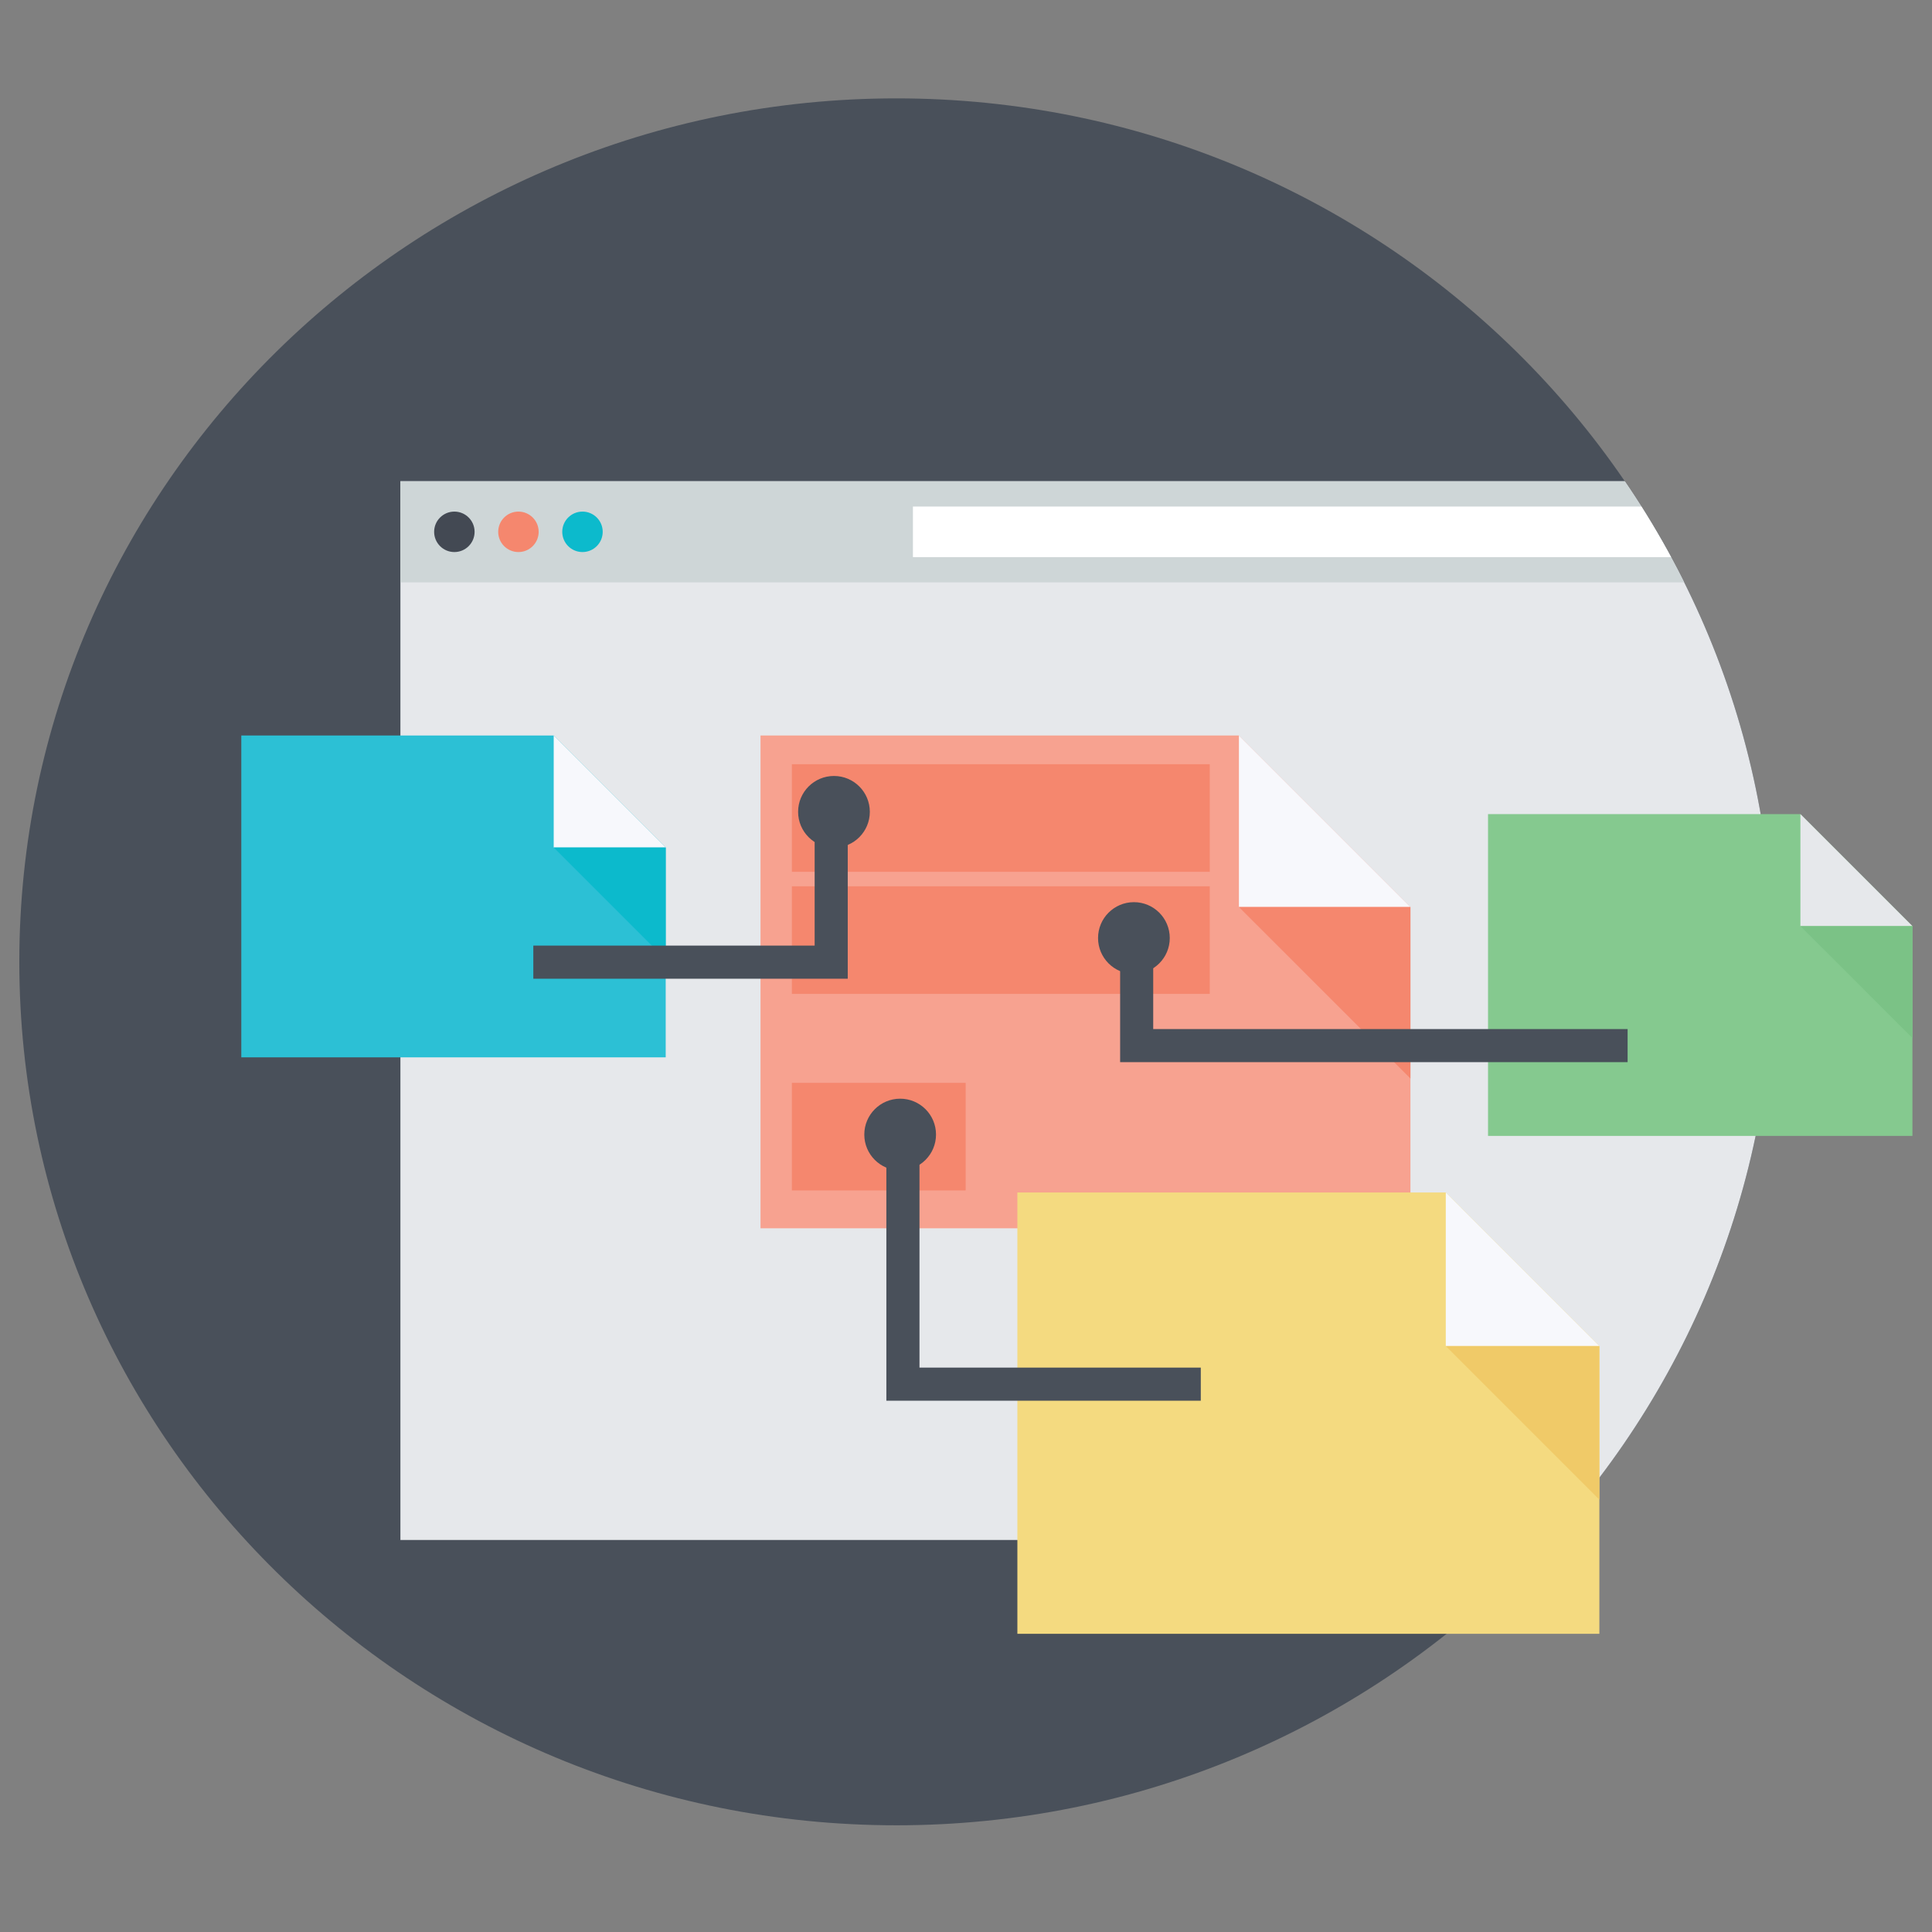 <?xml version="1.0" encoding="utf-8"?>
<!-- Generator: Adobe Illustrator 16.0.0, SVG Export Plug-In . SVG Version: 6.00 Build 0)  -->
<!DOCTYPE svg PUBLIC "-//W3C//DTD SVG 1.1//EN" "http://www.w3.org/Graphics/SVG/1.1/DTD/svg11.dtd">
<svg version="1.1" id="Layer_1" xmlns="http://www.w3.org/2000/svg" xmlns:xlink="http://www.w3.org/1999/xlink" x="0px" y="0px"
	 width="100px" height="100px" viewBox="0 0 100 100" enable-background="new 0 0 100 100" xml:space="preserve">
<rect x="0" y="0" width="100" height="100" fill="#808080" stroke="none"/>
<g>
	<g>
		<defs>
			<path id="SVGID_1_" d="M46.399,94.477C21.366,94.477,1,74.428,1,49.784S21.366,5.092,46.399,5.092s45.399,20.049,45.399,44.692
				S71.432,94.477,46.399,94.477z"/>
		</defs>
		<use xlink:href="#SVGID_1_"  overflow="visible" fill="#49505A"/>
		<clipPath id="SVGID_2_">
			<use xlink:href="#SVGID_1_"  overflow="visible"/>
		</clipPath>
		<g clip-path="url(#SVGID_2_)">
			<g>
				<rect x="20.725" y="24.909" fill="#E6E8EB" width="72.953" height="54.801"/>
				<rect x="20.725" y="24.909" fill="#CED6D7" width="72.953" height="5.236"/>
				<rect x="47.253" y="26.219" fill="#FFFFFF" width="43.283" height="2.617"/>
				<circle fill="#434953" cx="23.518" cy="27.527" r="1.047"/>
				<circle fill="#F5876E" cx="26.834" cy="27.527" r="1.047"/>
				<circle fill="#0CBACC" cx="30.149" cy="27.527" r="1.047"/>
			</g>
			<g>
				<g>
					<g>
						<polygon fill="#F7A290" points="73.004,63.577 73.004,59.336 73.004,46.947 64.126,38.069 39.364,38.069 39.364,47.241 
							39.364,59.336 39.364,63.577 						"/>
						<g>
							<polygon fill="#F7F8FC" points="64.126,46.947 73.004,46.947 64.126,38.069 							"/>
							<polygon fill="#F5876E" points="73.004,46.947 64.126,46.947 73.004,55.823 							"/>
						</g>
					</g>
				</g>
				<rect x="40.988" y="39.558" fill="#F5876E" width="21.629" height="5.568"/>
				<rect x="40.988" y="45.875" fill="#F5876E" width="21.629" height="5.567"/>
				<rect x="40.988" y="56.047" fill="#F5876E" width="8.995" height="5.568"/>
			</g>
			<g>
				<g>
					<polygon fill="#2CC0D5" points="34.457,54.727 34.457,51.956 34.457,43.866 28.66,38.069 12.49,38.069 12.49,44.059 
						12.49,51.956 12.49,54.727 					"/>
					<g>
						<polygon fill="#F7F8FC" points="28.66,43.866 34.457,43.866 28.66,38.069 						"/>
						<polygon fill="#0CBACC" points="34.457,43.866 28.66,43.866 34.457,49.663 						"/>
					</g>
				</g>
			</g>
			<circle fill="#49505A" cx="43.166" cy="42.02" r="1.856"/>
			<g>
				<polygon fill="#49505A" points="43.879,50.658 27.604,50.658 27.604,48.944 42.166,48.944 42.166,41.878 43.879,41.878 				"/>
			</g>
		</g>
	</g>
	<g>
		<g>
			<g>
				<polygon fill="#F4DA80" points="82.783,84.564 82.783,80.766 82.783,69.672 74.834,61.722 52.659,61.722 52.659,69.935 
					52.659,80.766 52.659,84.564 				"/>
				<g>
					<polygon fill="#F7F8FC" points="74.834,69.672 82.783,69.672 74.834,61.722 					"/>
					<polygon fill="#F0CA68" points="82.783,69.672 74.834,69.672 82.783,77.621 					"/>
				</g>
			</g>
		</g>
		<circle fill="#49505A" cx="46.592" cy="58.724" r="1.856"/>
		<g>
			<polygon fill="#49505A" points="62.153,72.501 45.878,72.501 45.878,58.581 47.592,58.581 47.592,70.787 62.153,70.787 			"/>
		</g>
	</g>
	<g>
		<g>
			<g>
				<polygon fill="#85C98F" points="98.987,58.795 98.987,56.024 98.987,47.935 93.189,42.138 77.02,42.138 77.02,48.128 
					77.02,56.024 77.02,58.795 				"/>
				<g>
					<polygon fill="#E6E8EB" points="93.189,47.935 98.987,47.935 93.189,42.138 					"/>
					<polygon fill="#7BC286" points="98.987,47.935 93.189,47.935 98.987,53.731 					"/>
				</g>
			</g>
		</g>
		<circle fill="#49505A" cx="58.691" cy="48.552" r="1.856"/>
		<g>
			<polygon fill="#49505A" points="84.245,54.977 57.978,54.977 57.978,48.409 59.69,48.409 59.69,53.264 84.245,53.264 			"/>
		</g>
	</g>
</g>
</svg>
